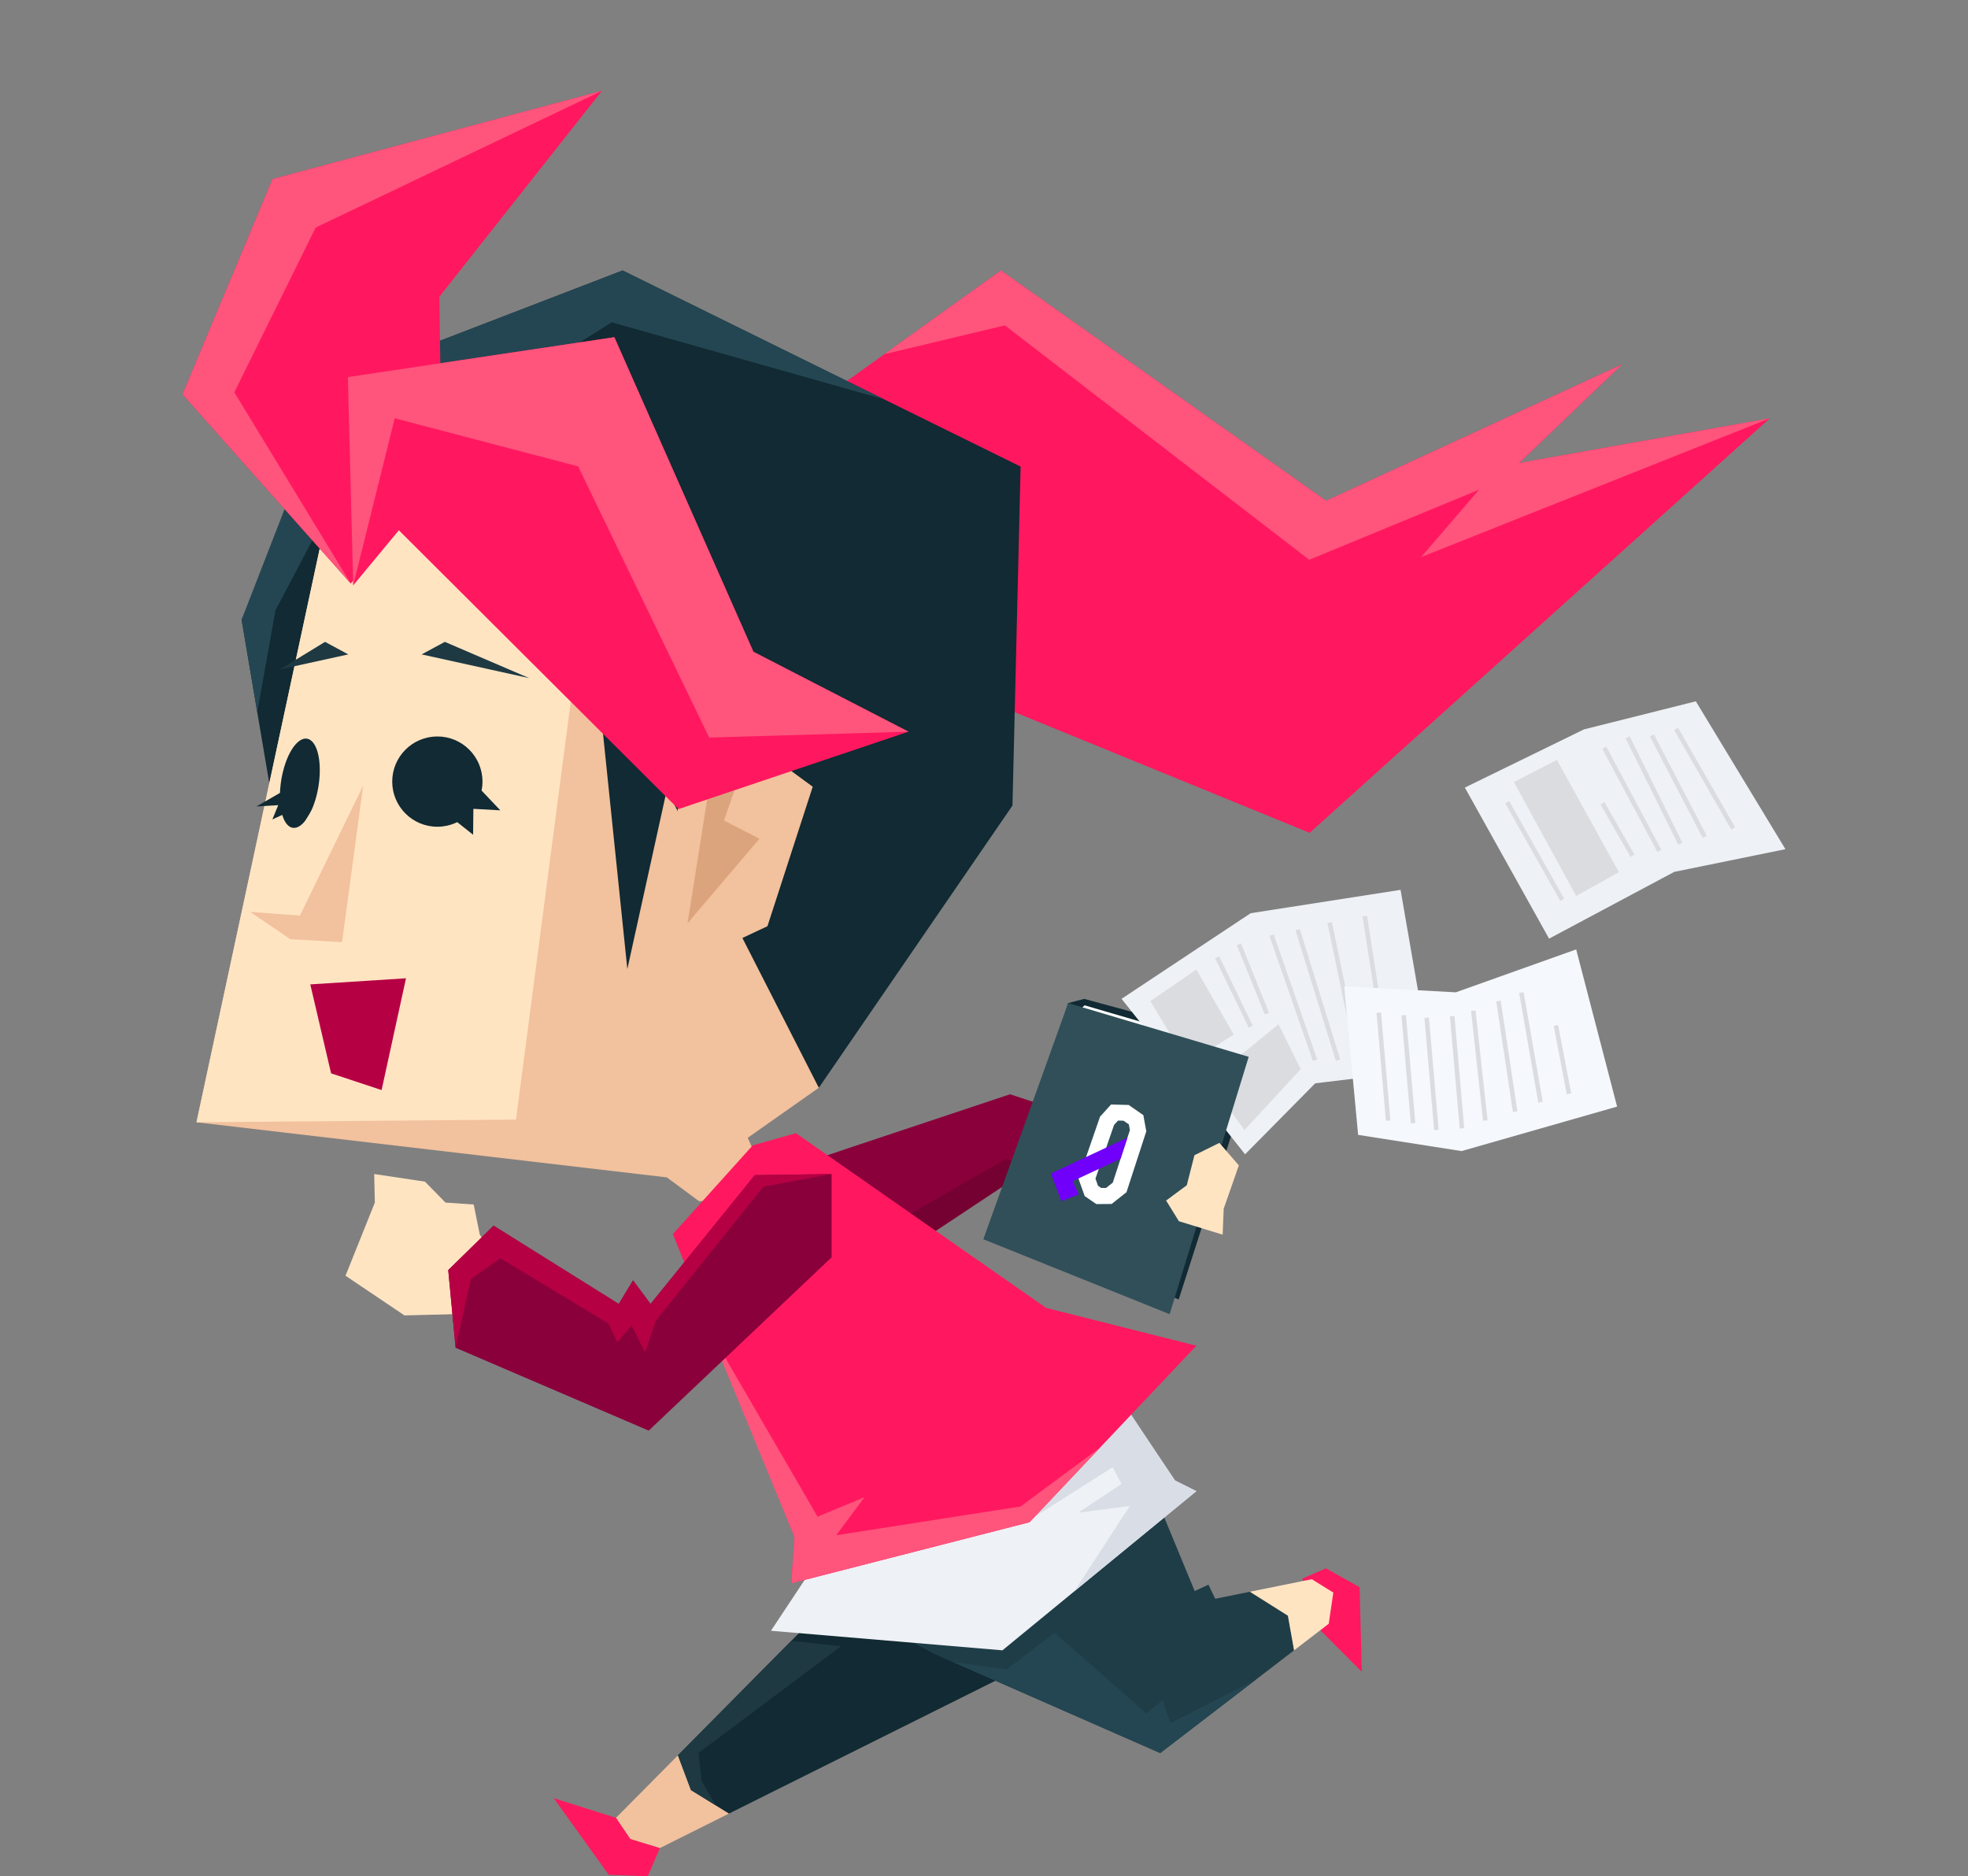 <svg xmlns="http://www.w3.org/2000/svg" id="_レイヤー_2" data-name="レイヤー 2" viewBox="0 0 300 286"><rect x="0" y="0" width="300" height="286" fill="#808080" stroke="none"/><defs><style>.cls-2{fill:#1e3942}.cls-3{fill:#eef1f5}.cls-4{fill:#ffe4c2}.cls-6{fill:#ff547c}.cls-8{fill:#ff185f}.cls-9{fill:#8a003b}.cls-12{fill:#fff}.cls-14{fill:#112a33}.cls-15{fill:#dadce0}.cls-16{fill:#b60044}.cls-20{fill:#f2c19d}</style></defs><g id="_レイヤー_2-2" data-name="レイヤー 2"><path d="M0 0h300v286H0z" style="fill:none"/><path d="m93.9 277.09-9.49-2.99 8.38 11.68 5.95.22 1.86-4.3zm106.07-29.89 7.62 7.64-.33-12.9-5.14-2.88-3.58 1.57z" class="cls-8"/><path d="m103.35 267.56-9.45 9.53 2.19 3.23 4.51 1.38 10.53-5.26-5.79-3.58z" class="cls-20"/><path d="m167.23 217.12-40.46 26.79-23.42 23.65 1.99 5.3 5.79 3.58 59.84-29.83z" class="cls-14"/><path d="m190.54 242.63-5.29 1.07-1.04-2.15-2.09.98-10.5-25.41-44.85 26.79 15.85 8.28 34.24 15.03 20.41-15.66-.94-5.28z" style="fill:#1f3d47"/><path d="m203.25 242.76-3.28-2.04-9.43 1.91 5.79 3.65.94 5.28 5.28-4.05z" class="cls-4"/><path d="m124.87 237.5-7.35 11.08 35.29 2.98 29.56-24.26-3.25-1.63-10.98-16.11z" class="cls-3"/><path d="m157.77 231.16 11.84-7.51 1.36 2.55-6.56 4.36 7.82-1-8.44 12.98 18.58-15.24-3.25-1.63-7.77-11.67z" style="fill:#d8dde6"/><path d="M131.43 194.96 120 190.02l.03-11.9 33.94-11.32 22.58 7.43 1.07 5.37-2.92 4.43-16.81-5.23-1.43 1.7-2.11-.86z" class="cls-9"/><path d="m137.2 185.92 16.21-9.31 6.04 2.86-4.63 1.41-1.21-.52-13.67 9.07z" style="fill:#750032"/><path d="m165.27 152.26 26.77 7.26-12.36 38.56-27.48-11.44 10.63-33.74z" class="cls-14"/><path d="m164.07 154.5 1.25-1.26 24.78 7.24-11.16 36.14-15.15-5.39z" class="cls-12"/><path d="m223.3 120.05 12.84 23.03 19.08-10.18 16.95-3.46-13.66-22.54-17.05 4.28z" class="cls-3"/><path d="m255.204 111.276.598-.343 8.7 15.172-.598.344zm-3.694.99.611-.318 8.047 15.45-.612.319zm-3.696.285.618-.306 8.027 16.212-.619.306zm-3.552 1.591.609-.324 8.387 15.734-.609.324zm-.279 8.476.6-.343 4.569 7.985-.6.343zm-14.525-.17.602-.338 8.382 14.881-.601.34zm1.322-3.228 6.55-3.4 9.45 17.13-6.51 3.62z" class="cls-15"/><path d="m170.97 152.25 18.83 23.7 10.69-10.82 17.75-2.13-4.74-27.36-22.85 3.56z" class="cls-3"/><path d="m193.513 142.669.652-.227 6.633 19.059-.652.227zm3.972-.867.659-.204 6.155 19.91-.659.204zm4.865-1.121.675-.14 4.256 20.41-.675.141zm5.357-.976.682-.106 3.254 20.919-.682.106zm-22.462 6.39.62-.301 5.113 10.546-.621.301zm3.295-2.032.64-.259 4.27 10.57-.64.259zm-13.19 8.537 7.02-4.81 5.7 9.91-6.95 4.44zm8.95 12.2 10.59-8.67 3.39 6.85-8.58 9.27z" class="cls-15"/><path d="m246.51 168.68-23.71 6.78-15.77-2.47-2.12-22.65 17.01.92 18.35-6.54z" style="fill:#f5f8fc"/><path d="m209.835 154.389.687-.06 1.429 16.458-.688.06zm3.799.39.688-.06 1.428 16.458-.687.06zm3.501.383.687-.06 1.485 17.106-.687.06zm3.895-.235.687-.06 1.484 17.096-.688.06zm3.213-.817.686-.075 1.835 16.73-.686.075zm3.841-1.485.682-.103 2.543 16.89-.683.103zm3.494-1.277.68-.119 2.914 16.718-.68.118zm5.267 5.031.678-.13 1.993 10.421-.677.13z" class="cls-15"/><path d="m176.33 181.41 5.91 2.01 2.89-8.41-5.99-1.14-3.79 2.15z" class="cls-20"/><path d="m162.83 152.9 27.52 8.19-12.05 39.23-28.4-11.42z" style="fill:#304f59"/><path d="m121.05 63.86 31.53-22.63 49.57 35.11 45.09-20.78-15.68 15.02 38.22-6.81-34.3 30.9-35.84 32.28-58.88-24.08z" class="cls-8"/><path d="M48.51 68.59 36.83 94.46l5.5 32.49 23.33-33.04z" class="cls-14"/><path d="M130.94 88.52 92.03 68.59l-40.69 2.92-21.39 99.56 71.7 8.4 4.91 3.63 6.21-.28 4.01-2.98-2.79-6.41 10.83-7.62z" class="cls-20"/><path d="m51.34 71.51 40.69-2.92-13.37 102.07-48.71.41z" class="cls-4"/><path d="m114.74 174.59 6.59-1.86 38.13 26.63 22.91 5.77-25.43 26.9-36.31 9.31.47-7.09-18.53-46.14z" class="cls-8"/><path d="m90.89 101.83 4.74 45.89 6.02-27.32 23.17 45.41 29.52-43.02 1.24-51.67-60.67-29.89-43.97 16.92z" class="cls-14"/><path d="m103.82 115.79 7.76-4.9 12.31 9.03-6.9 21.26-15.34 7.21z" class="cls-20"/><path d="m104.81 140.73 3.04-19.2 5.13-3.99-2.62 7.53 5.41 2.78z" style="fill:#dba47d"/><circle cx="66.67" cy="119.14" r="6.88" class="cls-14"/><path d="m68.68 124.51 3.44 2.73.04-3.95 4.11.23-3.55-3.74zm-25.99-2.4c-.19-3.45 1.01-7.46 2.68-8.96s3.17.07 3.36 3.52-1.01 7.46-2.68 8.96-3.17-.07-3.36-3.52" class="cls-14"/><path d="m44.88 123.35-3.36 1.56.89-2.18-3.32.2 3.68-2.12z" class="cls-14"/><path d="m38.13 139 11.96-19.75 5.27.5-8.03 21.22z" class="cls-4"/><path d="m38.13 139 7.59.57 9.64-19.82-3.22 23.86-7.88-.45z" class="cls-20"/><path d="m134.8 53.99 17.78-12.76 49.57 35.11 45.09-20.78-15.68 15.02 38.22-6.81-53.15 21.15 8.83-10.27-25.88 10.68-46.4-35.73z" class="cls-6"/><path d="m58.17 166.16-7.7-2.55-3.17-13.56 14.59-.93z" class="cls-16"/><path d="m64.27 99.75 3.54-1.91 12.87 5.53zm-11.18 0-3.54-1.91-6.88 4.2z" class="cls-2"/><path d="m185.88 174.21-3.8 1.88-1.17 4.58-3.15 2.33 1.95 3.15 6.67 2.05.16-3.96 2.31-6.6z" class="cls-4"/><path d="m167.89 181.1-.51-.35-.39-1.09 2.84-8.19.6-.66.84.02.81.56.16.88-2.61 8-1.03.81h-.71m-.75 2.46 2.32-.02 2.26-1.79 3.02-9.28-.45-2.47-2.23-1.55-2.69-.07-1.68 1.85-3.28 9.48.94 2.63 1.79 1.23Z" class="cls-12"/><path d="m161.78 183.1 2.66-1.03-.92-2.03 7.29-3.4 1.06-3.23-11.67 5.47z" style="fill:#7000fa"/><path d="m108.15 202.82 16.48 28.37 7.16-2.98-4.32 5.81 28.11-4.39 12.1-8.96-10.74 11.36-36.31 9.31.47-7.09z" class="cls-6"/><path d="m74.43 190.16-1.29-1.95-.93-4.61-4.3-.29-3.13-3.19-7.74-1.16.1 4.35-4.47 11.15 8.99 6.05 11.79-.3z" class="cls-4"/><path d="m115.06 179.13 11.71-.17v12.69l-27.88 26.42-29.44-12.63-1.12-11.84 6.91-6.77 19.08 11.93 2.18-3.59 2.67 3.59z" class="cls-9"/><path d="m69.45 205.44 2.33-10.48 4.49-3.17 16.54 10 1.29 2.82 2.18-2.57 2.05 4.11 1.66-4.87 16.38-20.4 10.4-1.92-11.71.17-15.89 19.63-2.67-3.59-2.18 3.59-19.08-11.93-6.91 6.77z" class="cls-16"/><path d="m109.15 275.21-2.17-3.67-.51-4.32 21.76-16.3-7.62-.8-17.26 17.44 1.99 5.3z" class="cls-2"/><path d="m145.31 253.37 8.18 1.09 7.27-5.59 14 12.32 2.45-1.99 1.22 3.47 13.07-6.68-14.64 11.23zM39.22 108.57l2.77-15.54 9.25-17.53 42.01-26.37 41.55 11.75-39.89-19.65-43.97 16.92-14.11 36.31z" style="fill:#244652"/><path d="M53.47 88.95 27.83 60.1l13.72-32.8 50.2-13.45-24.78 31.39.39 26.42z" class="cls-8"/><path d="M53.47 88.95 35.72 59.8l12.4-25.11 43.63-20.84-50.2 13.45-13.72 32.8z" class="cls-6"/><path d="m53.84 89.23 6.96-8.4 42.63 42.5 35.06-11.8-23.64-12.18-21.2-47.95-40.62 6.08z" class="cls-8"/><path d="m53.84 89.23 6.33-25.47 27.96 7.33 19.98 41.34 30.38-.9-23.64-12.18-21.2-47.95-40.62 6.08z" class="cls-6"/></g></svg>